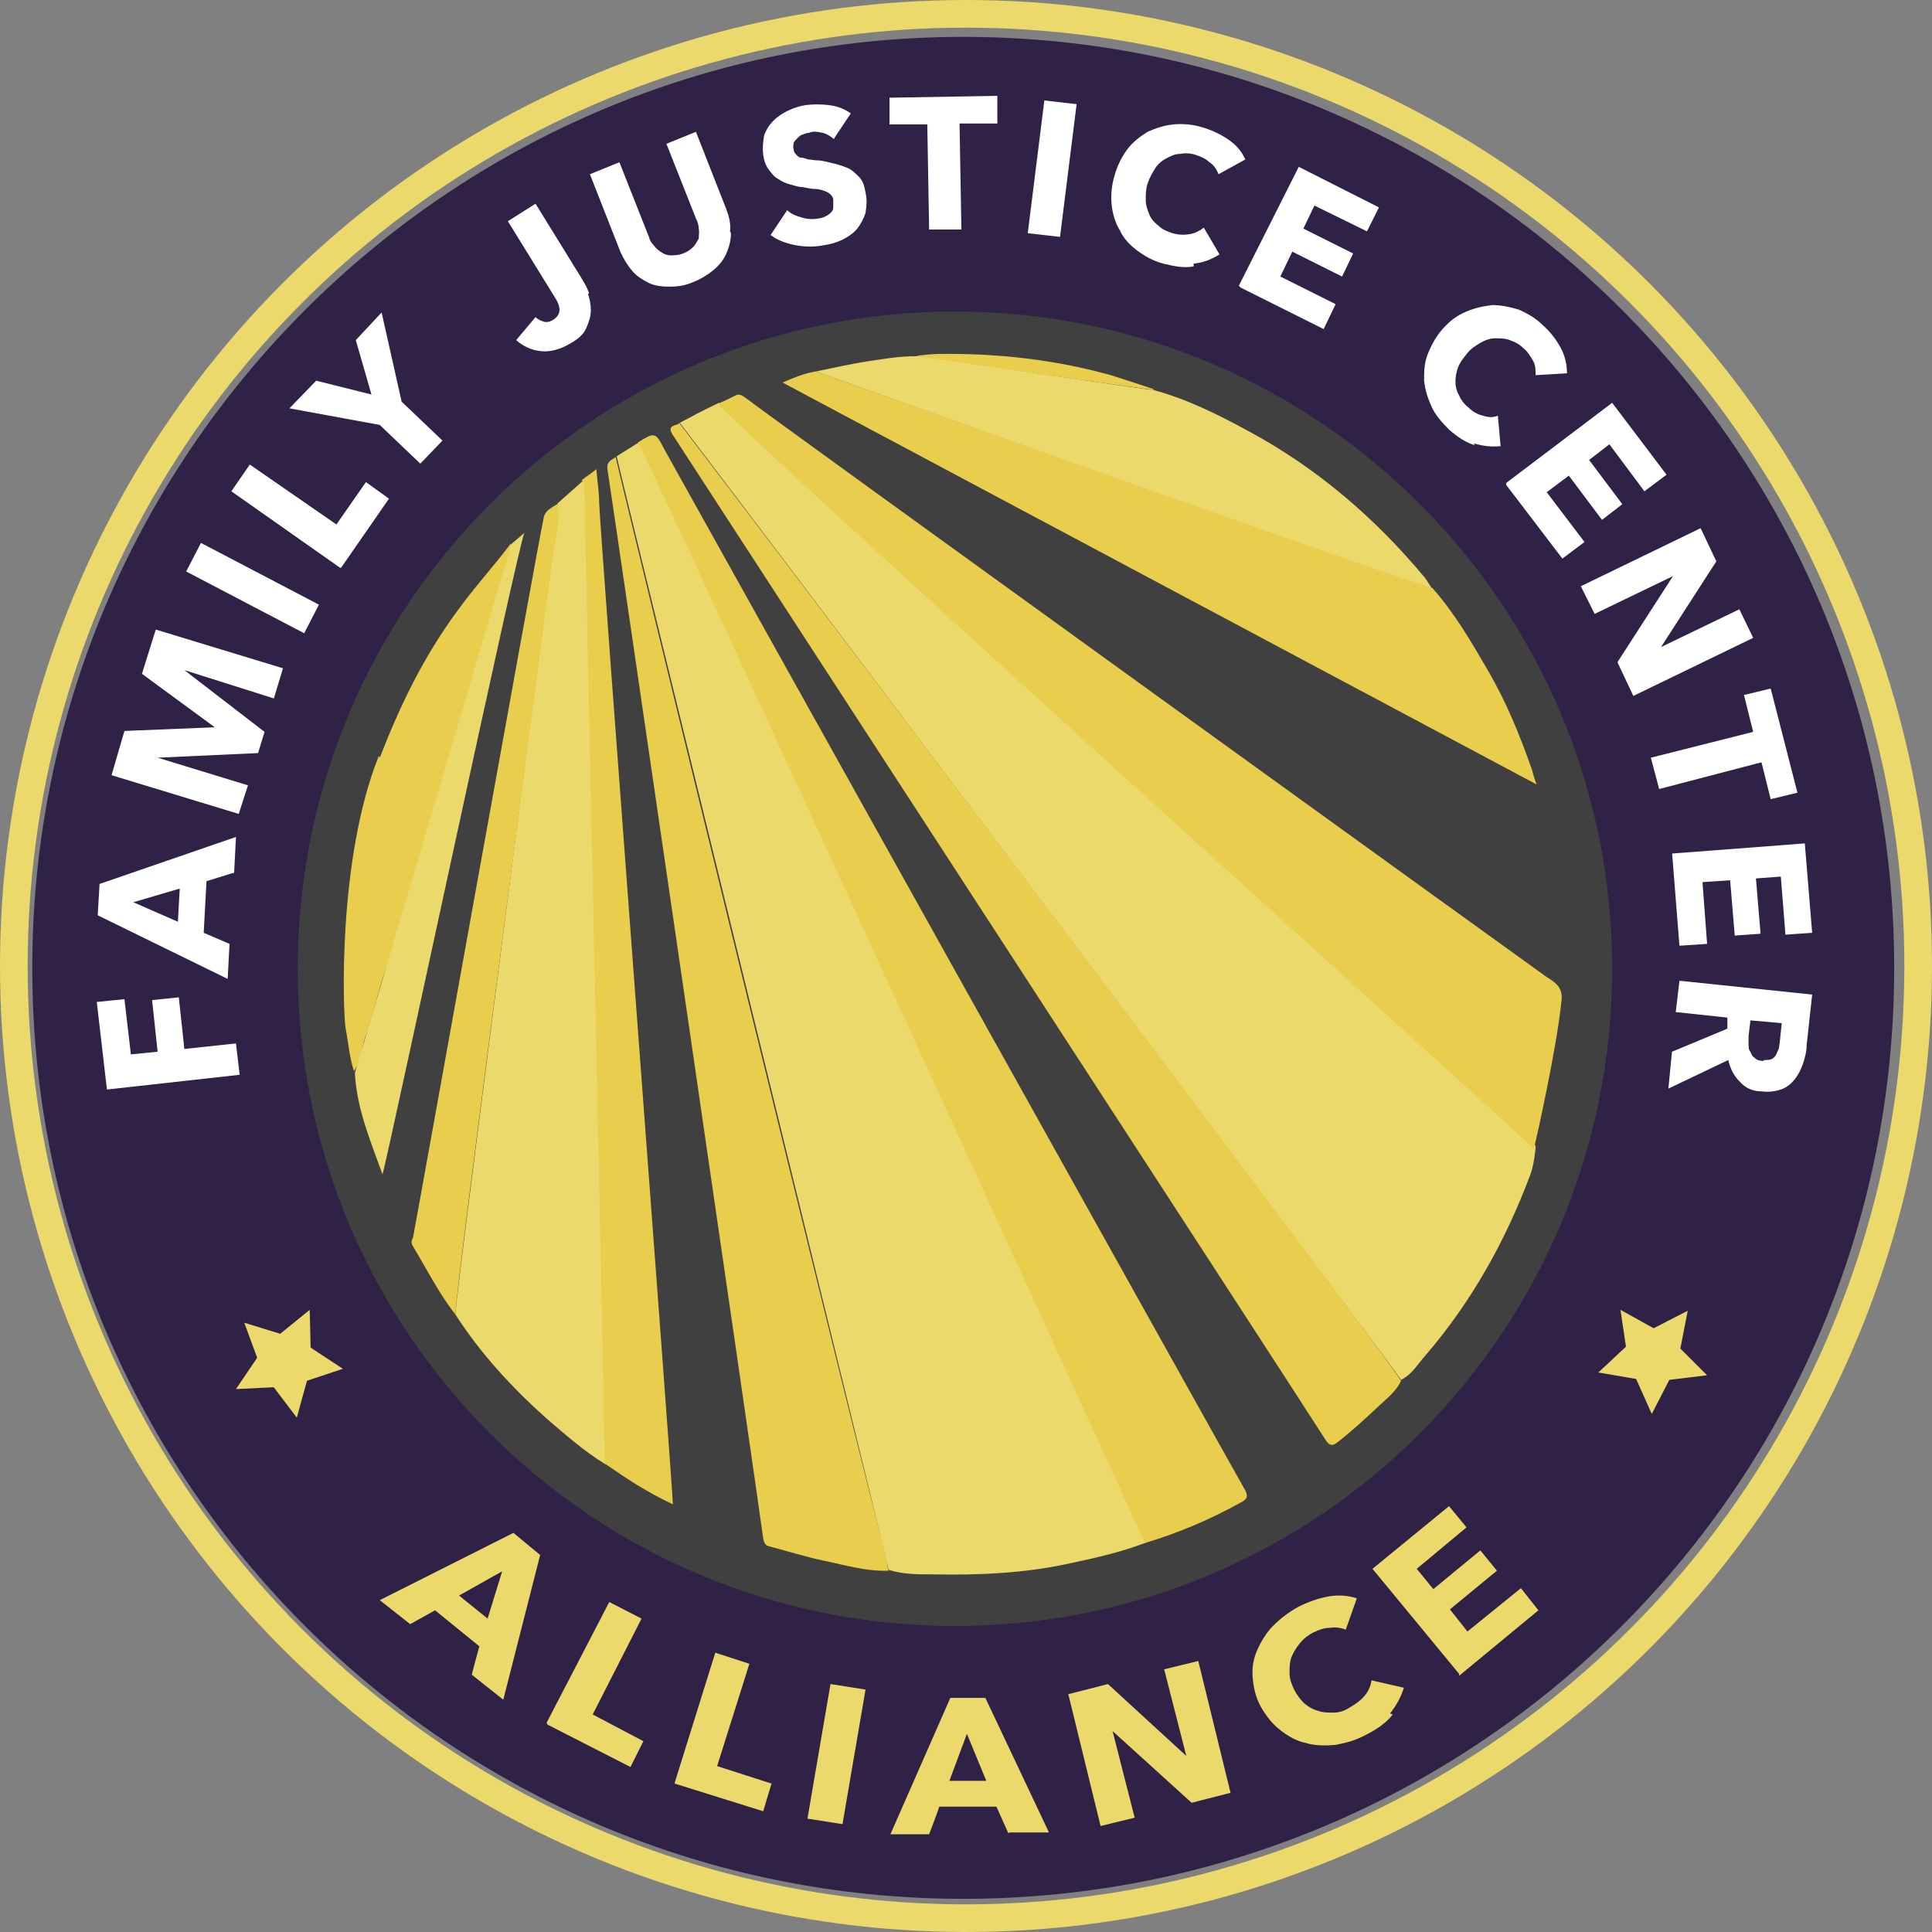 <?xml version="1.0" encoding="UTF-8"?>
<svg id="Layer_2" xmlns="http://www.w3.org/2000/svg" version="1.1" viewBox="0 0 209.6 209.6">
  <rect x="0" y="0" width="209.6" height="209.6" fill="#808080" stroke="none"/>
  <!-- Generator: Adobe Illustrator 29.3.1, SVG Export Plug-In . SVG Version: 2.1.0 Build 151)  -->
  <defs>
    <style>
      .st0 {
        fill: #302246;
      }

      .st1 {
        fill: none;
        stroke: #ecd96c;
        stroke-miterlimit: 10;
        stroke-width: 3px;
      }

      .st2 {
        fill: #fff;
      }

      .st3 {
        fill: #e9ce4e;
      }

      .st4 {
        opacity: .5;
      }

      .st5 {
        fill: #ecd96c;
      }
    </style>
  </defs>
  <circle class="st4" cx="102.3" cy="113.2" r="86.5"/>
  <g id="Main_Visual">
    <path class="st0" d="M174.9,105.1c0,39.4-31.9,71.3-71.3,71.3s-71.3-31.9-71.3-71.3,31.9-71.3,71.3-71.3,71.3,31.9,71.3,71.3ZM104.5,4C48.8,4,3.5,49.3,3.5,105s45.2,101,101,101,101-45.2,101-101S160.3,4,104.5,4Z"/>
    <path class="st2" d="M14.1,114.4l3-.3-.6-5.6,2.9-.3.6,5.6,5.6-.6.4,3.4-14.4,1.6-1.1-9.5,3-.3.7,6h0Z"/>
    <path class="st2" d="M25.3,94.7l-2.9.9-.3,5.6,2.8,1.2-.2,3.8-14.1-6.9.2-3.4,14.8-5.1-.2,3.9h0ZM14.5,97.9l4.8,2.1.2-3.6-5.1,1.5Z"/>
    <path class="st2" d="M29.8,75.8l-9.8-3.1h0c0,0,8.7,6.7,8.7,6.7l-.7,2.3-10.9.5h0c0,0,9.8,3,9.8,3l-1,3.1-13.8-4.2,1.4-4.8,9.8-.4h0c0,0-7.9-5.8-7.9-5.8l1.5-4.8,13.8,4.2-1,3.3h0Z"/>
    <path class="st2" d="M33,68.7l-12.8-6.7,1.6-3.1,12.8,6.7s-1.6,3.1-1.6,3.1Z"/>
    <path class="st2" d="M36.9,61.6l-11.8-8.3,2-2.9,9.4,6.5,3.2-4.6,2.5,1.8s-5.2,7.5-5.2,7.5Z"/>
    <path class="st2" d="M43.6,43.6l4.4,4.2-2.4,2.5-4.4-4.2-9.8-1.8,2.9-3,6,1.5-1.7-5.9,2.8-3s2.2,9.8,2.2,9.8Z"/>
    <path class="st2" d="M63.8,31.9c.2.6.3,1.2.3,1.8s-.2,1.2-.5,1.9-.9,1.2-1.8,1.7c-1,.6-2.1.9-3.1.8-1-.1-1.9-.5-2.7-1.2l2.1-2.5c.3.3.6.4.9.5s.7,0,1-.2c.5-.3.7-.7.7-1.1s-.2-.9-.6-1.5l-5-8.1,3-1.9,5,8.1c.3.5.6,1,.8,1.6h0Z"/>
    <path class="st2" d="M79.3,25.3c0,.8-.2,1.5-.5,2.2-.3.7-.8,1.3-1.4,1.8s-1.4,1-2.2,1.3c-.9.4-1.7.5-2.6.5-.8,0-1.6-.1-2.2-.4s-1.3-.7-1.8-1.3c-.5-.6-.9-1.2-1.3-2.1l-3.3-8.4,3.2-1.3,3.2,8.1c.1.4.3.7.6,1,.2.3.5.5.8.7.3.2.6.3,1,.3.4,0,.8,0,1.3-.2s.8-.4,1.1-.7c.3-.3.4-.6.6-.9,0-.3.1-.7,0-1.1,0-.4-.1-.7-.3-1.1l-3.2-8.1,3.2-1.3,3.3,8.4c.3.8.5,1.6.4,2.4h0Z"/>
    <path class="st2" d="M90.5,15.1c-.4-.3-.8-.6-1.3-.7-.5-.1-1-.2-1.4,0-.2,0-.5.1-.7.2-.2,0-.4.2-.6.4s-.3.3-.4.5c0,.2-.1.4,0,.7,0,.2.1.4.3.6s.3.3.5.3c.2,0,.5.1.8.2.3,0,.6.1,1,.1.5,0,1.1.2,1.6.3s1.1.3,1.6.5.9.6,1.3,1c.4.4.6,1,.7,1.7.2.8.1,1.5,0,2.2-.2.6-.5,1.2-.9,1.7-.4.5-1,.9-1.6,1.2s-1.3.5-2,.6c-1,.2-2,.2-3.1,0-1-.2-1.9-.5-2.7-1.1l1.8-2.7c.4.4.9.6,1.6.8s1.2.2,1.8.1c.2,0,.5-.1.7-.2s.4-.2.6-.4.3-.3.3-.6,0-.5,0-.8c0-.3-.2-.5-.3-.6-.2-.2-.4-.3-.7-.4s-.6-.2-1-.2-.8-.1-1.3-.2c-.5,0-1-.2-1.4-.3s-.9-.3-1.3-.6c-.4-.2-.7-.6-1-1-.3-.4-.5-.9-.6-1.6-.1-.8,0-1.5.1-2.1.2-.6.6-1.2,1-1.6.5-.5,1-.8,1.6-1.1s1.3-.5,1.9-.6c.8-.1,1.7-.1,2.5,0,.9.1,1.7.4,2.4.9l-1.8,2.7h0Z"/>
    <path class="st2" d="M104.1,13.4l.2,11.5h-3.5c0,0-.2-11.4-.2-11.4h-4.1c0,0,0-2.9,0-2.9l11.7-.2v3c0,0-4,0-4,0h0Z"/>
    <path class="st2" d="M111.5,25.3l1.8-14.4,3.5.4-1.8,14.4-3.5-.4Z"/>
    <path class="st2" d="M129.5,28.9c-1,.2-2.1,0-3.3-.3-1.1-.3-2-.8-2.8-1.4s-1.5-1.3-1.9-2.2c-.5-.8-.8-1.8-.9-2.8s0-2.1.3-3.1c.3-1.1.8-2.1,1.4-2.9.6-.8,1.4-1.4,2.2-1.9.9-.4,1.8-.7,2.8-.8s2.1,0,3.1.3c1,.3,1.9.7,2.8,1.3s1.5,1.3,1.9,2.2l-2.9,1.6c-.2-.5-.5-1-1-1.3-.4-.4-.9-.6-1.5-.8-.6-.2-1.2-.2-1.7-.1-.6,0-1.1.3-1.5.5s-.9.6-1.2,1.1-.6,1-.8,1.6c-.2.6-.2,1.2-.2,1.8,0,.6.2,1.1.4,1.6s.6.9,1,1.2c.4.4.9.6,1.5.8.7.2,1.3.2,1.9.1.6-.1,1.1-.4,1.5-.7l1.7,2.9c-.8.5-1.7.9-2.8,1h0Z"/>
    <path class="st2" d="M134.4,31l6.5-12.9,8.7,4.4-1.3,2.6-5.7-2.8-1.2,2.5,5.4,2.7-1.2,2.5-5.4-2.7-1.3,2.7,6,3-1.3,2.7-9-4.5h0Z"/>
    <path class="st2" d="M160,48.3c-1-.3-1.9-.9-2.8-1.7-.8-.8-1.5-1.6-1.9-2.5s-.7-1.8-.8-2.8c0-1,0-1.9.4-2.9s.9-1.9,1.6-2.7c.8-.9,1.6-1.5,2.6-1.9.9-.4,1.9-.6,2.8-.7,1,0,1.9.2,2.9.5.9.4,1.8.9,2.6,1.7.8.7,1.4,1.5,1.9,2.4.5.9.7,1.9.7,2.8l-3.4.2c0-.5,0-1.1-.3-1.6s-.6-1-1-1.3c-.4-.4-.9-.7-1.5-.9-.5-.2-1.1-.2-1.6-.2-.5,0-1.1.2-1.6.5s-1,.6-1.4,1.1c-.4.5-.8,1-1,1.5-.2.5-.3,1.1-.3,1.6,0,.5.1,1,.4,1.5.2.5.6,1,1,1.3.5.5,1.1.8,1.6.9.6.2,1.1.2,1.6,0l.3,3.3c-1,.1-1.9,0-2.9-.3h0Z"/>
    <path class="st2" d="M163.4,52.4l11.5-8.7,5.9,7.8-2.4,1.8-3.8-5.1-2.2,1.7,3.6,4.8-2.2,1.7-3.6-4.8-2.4,1.8,4.1,5.4-2.4,1.8-6.1-8h0Z"/>
    <path class="st2" d="M175.5,71.8l6-9.3h0c0,0-8.5,4.1-8.5,4.1l-1.5-3,13-6.3,1.7,3.6-6,9.3h0c0,0,8.5-4.1,8.5-4.1l1.5,3.1-13,6.3-1.7-3.6h0Z"/>
    <path class="st2" d="M191.1,82.7l-11.1,2.9-.9-3.4,11.1-2.8-1-4,2.9-.7,2.9,11.3-2.9.7-1-4h0Z"/>
    <path class="st2" d="M181.4,92.6l14.4-1.1.8,9.7-2.9.2-.5-6.3-2.7.2.5,6-2.8.2-.5-6-3,.2.5,6.7-3,.2-.8-10.1h0Z"/>
    <path class="st2" d="M181.4,114.1l6-2.5v-1.2c.1,0-5.6-.6-5.6-.6l.4-3.4,14.4,1.5-.6,5.5c0,.7-.2,1.4-.4,2-.2.6-.5,1.2-.9,1.7-.4.5-.9.9-1.5,1.1s-1.3.3-2.1.2c-1,0-1.8-.4-2.4-1.1-.6-.6-1-1.4-1.2-2.3l-6.5,3.1.4-4.1h0ZM191.4,115c.3,0,.6,0,.8-.1.2-.1.4-.3.5-.5.1-.2.2-.5.3-.7,0-.3.1-.5.1-.8l.2-1.9-3.4-.3-.2,1.7c0,.3,0,.6,0,.9s0,.6.2.8c.1.3.2.5.5.7.2.2.5.3.9.3h0Z"/>
    <path class="st5" d="M51.2,181.6l.8-3-4.8-3.9-2.7,1.5-3.3-2.6,14.5-7.3,2.9,2.4-4,15.7-3.4-2.7h0ZM54.6,170.4l-4.8,2.7,3.1,2.5s1.6-5.2,1.6-5.2Z"/>
    <path class="st5" d="M59.3,186.9l6.8-13.1,3.5,1.8-5.3,10.4,5.5,2.9-1.4,2.8-9-4.6h0Z"/>
    <path class="st5" d="M73.2,193.4l4.4-14.1,3.7,1.2-3.5,11.1,5.9,1.9-.9,3s-9.6-3-9.6-3Z"/>
    <path class="st5" d="M87.6,197.3l2.5-14.6,3.8.6-2.5,14.6-3.8-.6Z"/>
    <path class="st5" d="M109.4,198.9l-1.3-2.9h-6.2c0,.1-1.1,3-1.1,3h-4.2c0,0,6.5-14.8,6.5-14.8h3.8c0,0,6.9,14.6,6.9,14.6h-4.3c0,0,0,0,0,0ZM104.9,188.1l-1.9,5.1h4c0,0-2.1-5.1-2.1-5.1h0Z"/>
    <path class="st5" d="M129.3,195.6l-8.6-7.8h0s2.4,9.4,2.4,9.4l-3.7.9-3.5-14.3,4.3-1.1,8.5,7.8h0s-2.4-9.4-2.4-9.4l3.7-.9,3.5,14.3-4.3,1.1h0Z"/>
    <path class="st5" d="M151.1,186c-.7.9-1.7,1.6-2.9,2.2-1.1.6-2.2.9-3.3,1.1-1.1.1-2.2.1-3.2-.2-1-.2-1.9-.7-2.8-1.4s-1.5-1.5-2.1-2.5c-.6-1.1-.8-2.1-.9-3.2s.1-2.1.5-3,1-1.9,1.7-2.6c.8-.8,1.7-1.5,2.8-2.1,1-.5,2.1-.9,3.2-1.1,1.1-.2,2.2-.1,3.1.2l-1.2,3.4c-.5-.2-1.1-.3-1.7-.2-.6,0-1.2.2-1.8.5-.6.3-1.1.7-1.5,1.2s-.7,1-.9,1.5c-.2.6-.2,1.1-.2,1.7,0,.6.2,1.2.5,1.8.3.6.7,1.1,1.1,1.5.5.4,1,.7,1.5.8.5.2,1.1.2,1.7.2s1.2-.2,1.8-.6c.7-.4,1.2-.8,1.6-1.3.4-.5.6-1,.7-1.6l3.5.8c-.3,1-.8,1.9-1.5,2.8h0Z"/>
    <path class="st5" d="M158.3,181.6l-9.4-11.4,8.3-6.8,1.9,2.3-5.4,4.5,1.8,2.2,5.1-4.2,1.8,2.2-5.1,4.2,1.9,2.4,5.8-4.7,1.9,2.4-8.6,7.1h0Z"/>
    <path class="st5" d="M73.7,45.9c1.5-.8,2.6-1.4,4.3-2.2,2.1,2.1,83.1,75.4,86.5,78.3.8.7,1.7,1.3,2.1,2.4,0,.3-.2,2.1-.6,3.1-2.7,7.2-6.4,13.8-11.4,19.6-.8.9-1.4,2-2.6,2.6-2.3-3.4-73.9-98.2-78.3-103.9h0Z"/>
    <path class="st5" d="M124.2,167.4c-2.6,1-5.3,1.6-8.1,2.2-5,1.1-10,1.3-15,1.2-1.6,0-3.2,0-4.7-.5-.1-.7-29.2-119.2-29.5-120.8.8-.5,1.6-1,2.4-1.5,1.1,1.3,54.1,117.4,55,119.4h0Z"/>
    <path class="st3" d="M166.5,124.7c-.5-.6-87.2-78.8-88.6-80.9.7-.3,1.3-.6,1.9-.9.4-.2.7,0,1,.2,2.7,2.1,86.7,62.7,87,62.9,1,.6,1.8,1.2,1.6,2.6-.5,5.1-2.8,15.3-3,16.1h0Z"/>
    <path class="st5" d="M65.6,158.8c-2.3-1.4-4.3-3.2-6.3-4.9-3.8-3.4-7.2-7.1-9.9-11.3.2-3.6,11.1-86.2,11.1-88,.9-.8,1.8-1.6,2.7-2.4.3.2.3.5.3.8,0,2,2.2,101.3,2.2,105.9Z"/>
    <path class="st3" d="M124.2,167.4c-.6-1.4-54.5-119.1-55-119.4,1.8-1.1,1.9-1.2,2.9.8,2.4,4.3,62,111.2,63,112.9.3.6.2.9-.3,1.2-3.4,1.9-6.9,3.4-10.6,4.5h0Z"/>
    <path class="st3" d="M66.8,49.6c.3,1.6,28.2,115.8,29.2,118.7.2.7.2,1.4.4,2.1-2.4.1-4.7-.6-7.1-1.1-1.9-.4-3.8-1-5.7-1.5-.5-.1-.7-.3-.8-.9-.6-4.6-16.3-112.2-16.9-116-.1-.8.4-1,.9-1.3h0Z"/>
    <path class="st3" d="M73.7,45.9c4.4,5.7,76,100.1,78.3,103.9-.6,1.3-1.8,2.1-2.8,3.1-1.3,1.2-2.6,2.4-4,3.5-.5.4-.9.6-1.4-.2-3.3-5.2-68.6-105.6-70.8-109-.6-.9,0-1,.6-1.2h0Z"/>
    <path class="st3" d="M155.4,63.8c2.4,2.7,4.2,5.8,6,8.9,2,3.4,3.5,7.1,4.8,10.8.1.4.2.8.5,1.6-27.4-14.6-54.6-29.1-81.8-43.6,1.4-.6,2.4-1,3.6-1.2,1.2.5,65,22.9,66.9,23.5h0Z"/>
    <path class="st5" d="M155.4,63.8c-1.9-.4-65.9-23.1-66.9-23.5,2-.4,3.7-.8,5.6-1.1,2.1-.3,4.2-.7,6.3-.5,0,0,24.7,3.7,24.7,3.6,3.7,1,7.1,2.7,10.4,4.5,7.4,4,13.7,9.4,19.1,15.9.3.4.5.8.8,1.2Z"/>
    <path class="st3" d="M65.6,158.8c0-4.6-2.2-103.9-2.2-105.9,0-.3,0-.6-.3-.8.5-.4,1-.7,1.6-1.2.1,1.3.3,2.5.3,3.6.1,3.3,8,107.1,8,108.7-2.8-1.3-5.2-2.9-7.5-4.5h0Z"/>
    <path class="st3" d="M60.5,54.6c.3,1.9-.2,3.8-.5,5.6-.3,2.4-10.5,78.9-10.6,82.4-1.8-2.3-3.1-4.9-4.6-7.4-.2-.3-.2-.6,0-.9.4-2,13.4-74.5,14.2-78.2.2-.8,1-1.1,1.6-1.5Z"/>
    <path class="st3" d="M41.2,82.2c2.3-5.9,4.8-11,8.4-15.9,1.8-2.5,3.9-4.8,5.8-7.3.7.5.2,1,0,1.4-1.1,3.1-2,6.3-2.8,9.4-1.2,4.4-2.7,8.8-4,13.2-1.3,4.3-2.5,8.7-3.9,13-.9,3-1.8,6.1-2.8,9-.9,2.5-1.4,5.1-2.3,7.6-.4,1.2-.4,2.5-1.2,3.6-.5-1.5-.6-3.1-.9-4.6-.3-1.7-.9-18.4,3.6-29.6h0Z"/>
    <path class="st5" d="M38.5,116.4s17-57.4,17-57.4c.6-.5,1.4-1.2,1.4-1.2-.5.4-14.7,67.2-15.4,69.6-1.3-3.6-2.8-7.1-3-11h0Z"/>
    <path class="st3" d="M125.2,42.3c-1.9-.2-24.2-3.4-25.8-3.7.8-.1,1.9-.2,2.3-.2,6.4-.1,12.7.6,18.8,2.3,1.6.5,3.1,1,4.6,1.5h0Z"/>
    <polygon class="st5" points="26.5 143.5 30.4 144.7 33.6 142.1 33.7 146.2 37.2 148.5 33.3 149.8 32.2 153.8 29.7 150.5 25.6 150.7 27.9 147.3 26.5 143.5"/>
    <polygon class="st5" points="183.1 142.2 179.4 144.1 175.8 142.1 176.4 146.1 173.4 148.9 177.5 149.6 179.2 153.4 181.1 149.7 185.2 149.2 182.3 146.3 183.1 142.2"/>
    <circle class="st1" cx="104.8" cy="104.8" r="103.3"/>
  </g>
</svg>